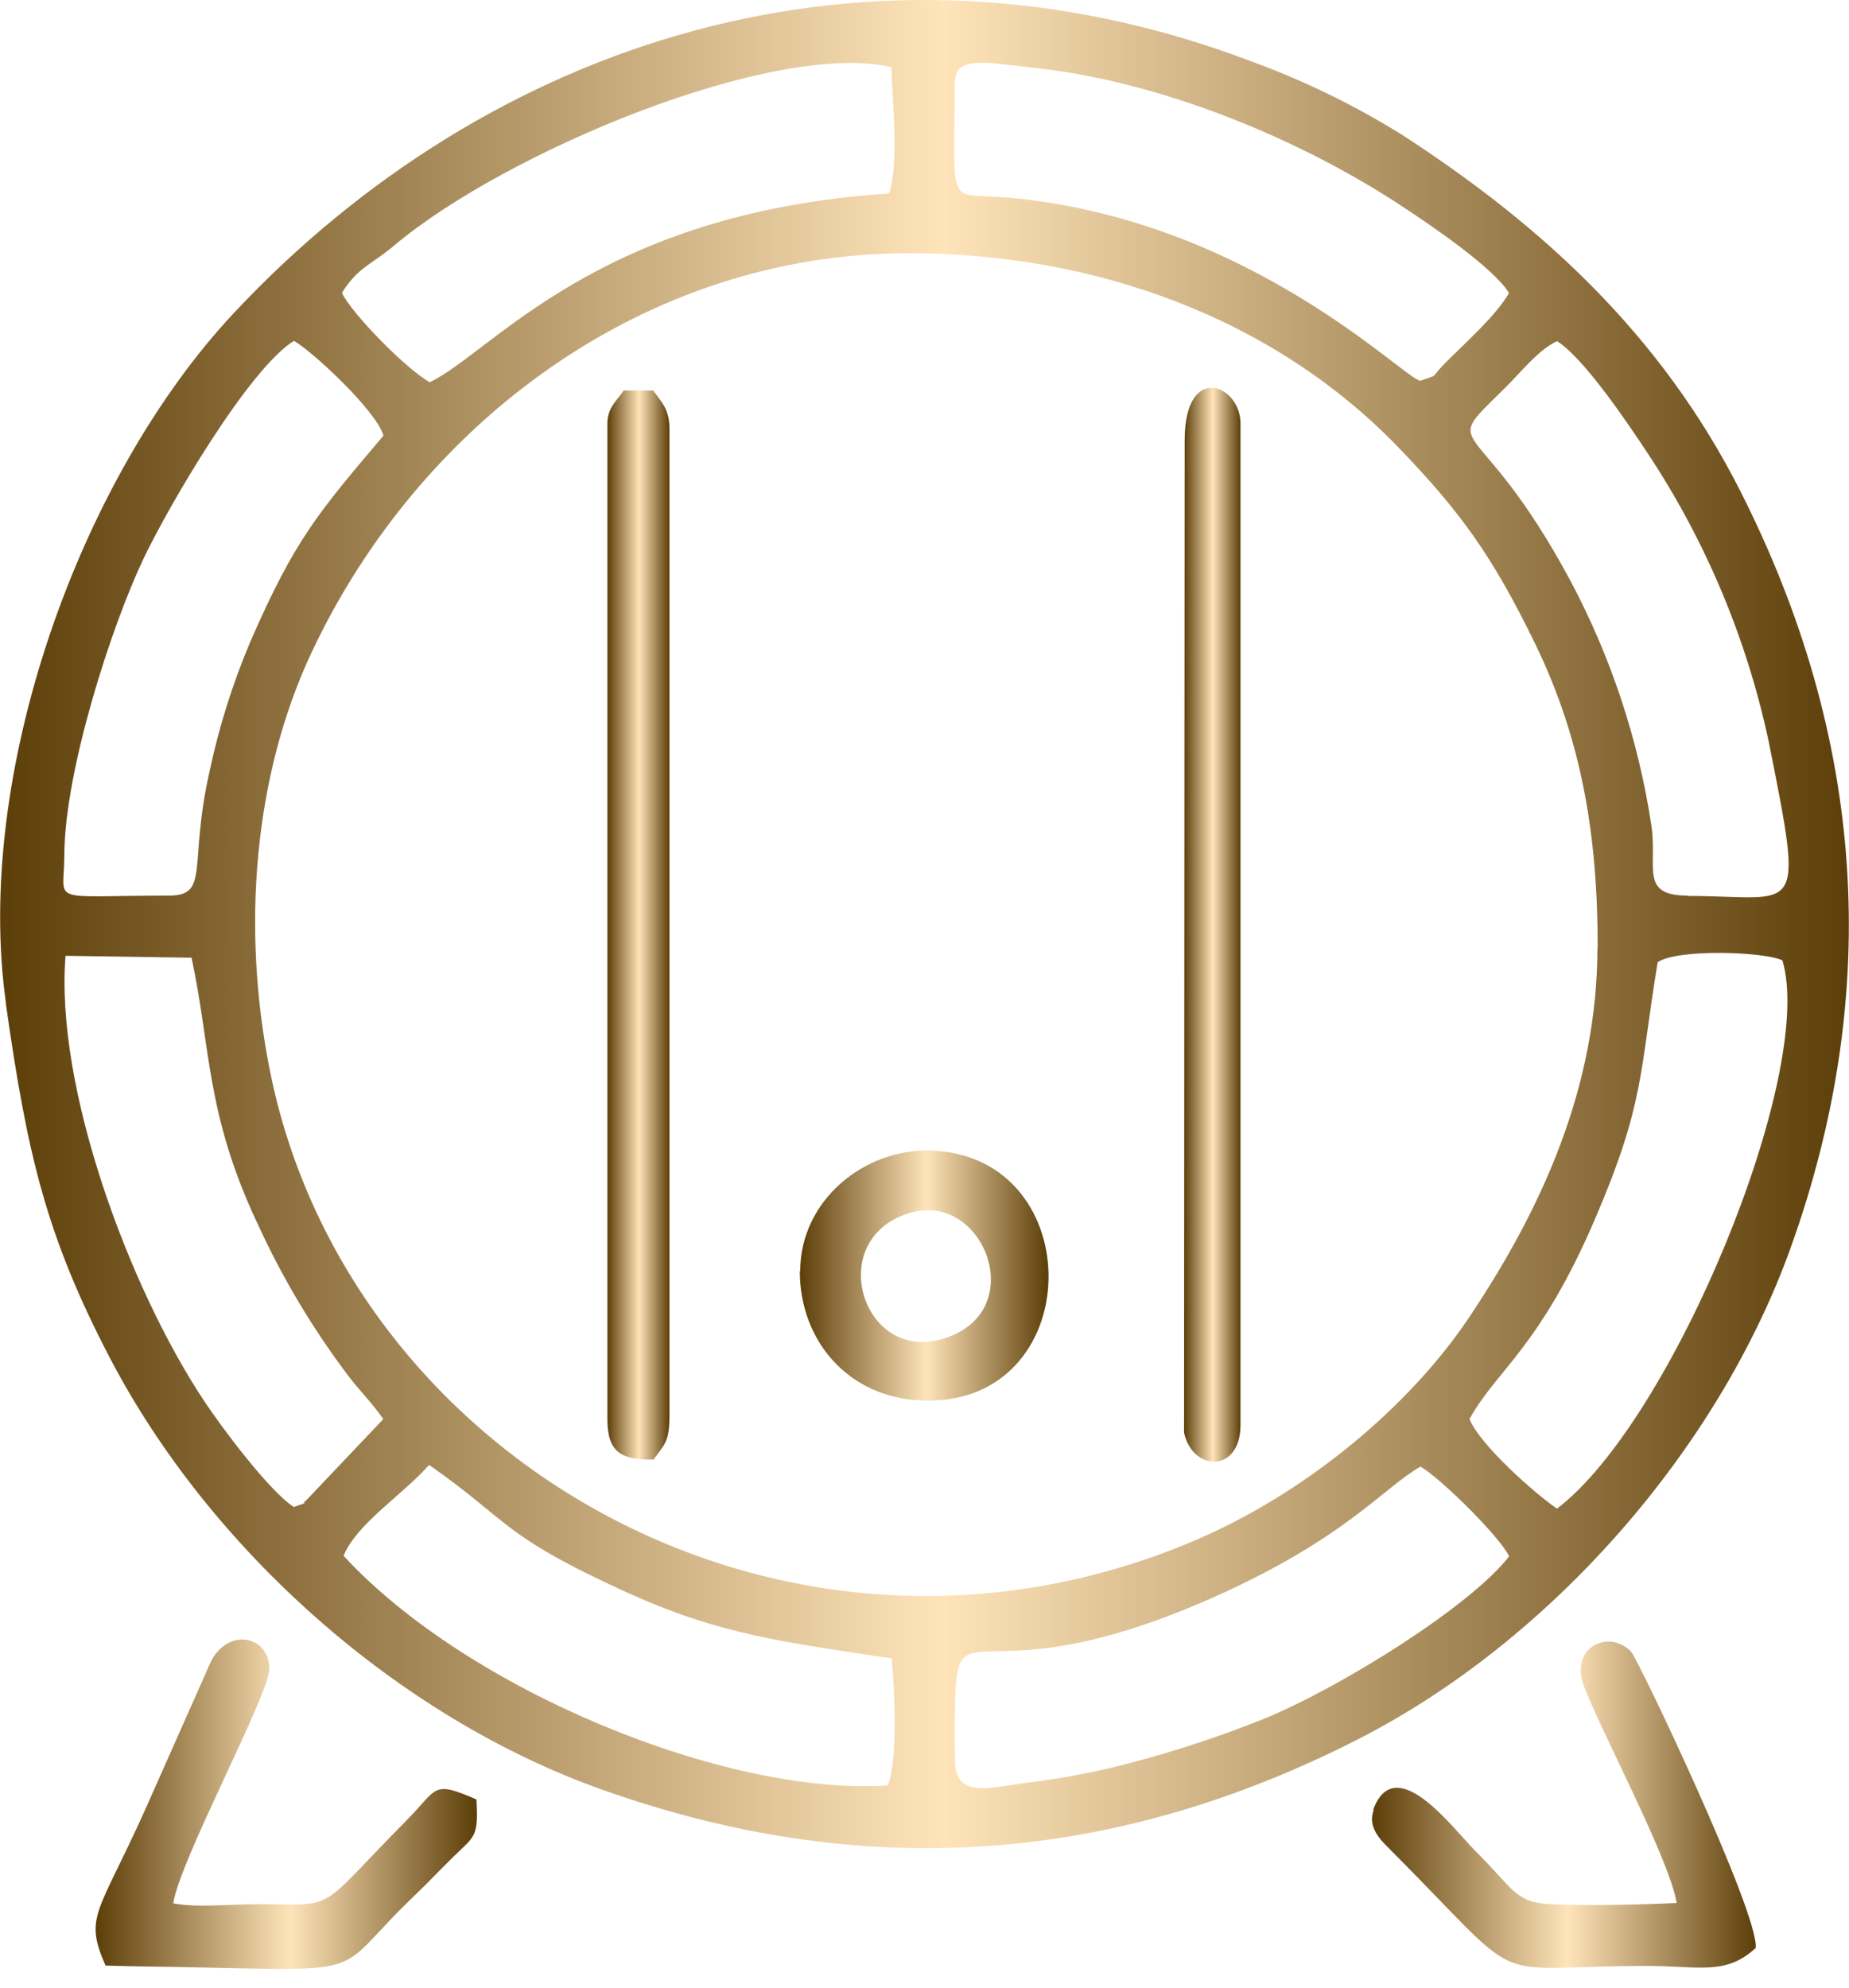 <svg width="80" height="86" viewBox="0 0 80 86" fill="none" xmlns="http://www.w3.org/2000/svg">
<path fill-rule="evenodd" clip-rule="evenodd" d="M14.866 67.309C15.448 65.907 17.475 64.637 18.564 63.383C22.069 65.821 21.618 66.391 27.12 68.898C31.168 70.741 33.935 71.047 38.582 71.758C38.707 73.074 38.861 76.157 38.41 77.253C31.434 77.711 20.236 73.15 14.859 67.309H14.866ZM41.319 76.171C41.319 67.875 40.895 74.262 52.455 69.132C58.23 66.568 59.856 64.36 61.458 63.459C62.245 63.883 64.881 66.466 65.295 67.338C63.65 69.468 58.145 72.933 54.722 74.357C52.538 75.233 50.293 75.951 48.006 76.506C46.76 76.791 45.501 77.011 44.232 77.164C42.827 77.349 41.319 77.823 41.319 76.177V76.171ZM11.124 52.899C12.192 55.249 13.516 57.474 15.073 59.533C15.567 60.191 16.06 60.645 16.584 61.402L13.25 64.916C12.957 65.114 13.543 64.916 12.714 65.203C11.68 64.545 9.62 61.807 8.831 60.615C5.586 55.729 2.374 47.051 2.835 41.355L8.288 41.438C9.13 45.363 8.903 48.167 11.121 52.899H11.124ZM71.722 41.635C72.564 41.043 76.345 41.174 77.119 41.553C78.576 46.397 72.367 61.484 67.365 65.275C66.434 64.643 64.055 62.544 63.578 61.402C64.766 59.25 66.615 58.328 69.02 52.721C71.166 47.723 70.929 46.416 71.722 41.635ZM69.116 40.977C69.116 47.061 66.687 52.349 63.522 57.062C61.024 60.77 56.582 64.61 51.514 66.73C33.965 74.061 15.109 63.182 11.697 46.42C10.423 40.167 10.983 33.533 13.49 28.209C18.15 18.314 27.887 10.956 39.312 10.956C47.312 10.956 55.107 13.71 60.593 19.449C63.153 22.125 64.542 23.984 66.437 27.887C68.438 32.023 69.126 36.146 69.126 40.977H69.116ZM73.028 38.752C70.896 38.752 71.735 37.485 71.442 35.672C70.881 31.991 69.702 28.431 67.954 25.142C63.916 17.613 62.143 19.706 65.091 16.81C65.812 16.103 66.523 15.165 67.365 14.76C68.527 15.484 70.432 18.314 71.278 19.594C73.793 23.388 75.572 27.621 76.523 32.072C78.086 39.914 77.869 38.766 73.028 38.766V38.752ZM2.782 37.038C2.782 33.379 4.833 27.051 6.221 24.148C7.32 21.845 10.756 15.971 12.717 14.747C13.474 15.171 16.254 17.728 16.593 18.847C13.796 22.157 12.776 23.296 10.831 27.765C10.063 29.579 9.471 31.464 9.064 33.392C8.149 37.439 9.097 38.752 7.301 38.752C1.986 38.752 2.782 39.151 2.782 37.038ZM41.319 3.562C41.319 2.39 42.636 2.7 44.877 2.95C50.28 3.555 56.187 5.99 60.583 8.873C61.899 9.735 64.614 11.578 65.292 12.68C64.693 13.691 63.505 14.727 62.525 15.711C61.827 16.412 62.334 16.165 61.458 16.474C60.833 16.474 54.127 9.518 43.689 8.557C40.905 8.304 41.306 9.242 41.306 3.572L41.319 3.562ZM14.793 12.671C15.494 11.545 16.11 11.43 17.064 10.614C21.908 6.547 33.517 1.729 38.569 2.907C38.601 4.187 38.914 7.228 38.46 8.373C25.83 9.202 21.319 15.241 18.594 16.537C17.581 15.978 15.224 13.575 14.793 12.671ZM0.255 43.438C1.173 49.904 1.986 53.458 4.763 58.77C9.061 66.996 17.166 74.265 26.008 77.418C37.371 81.472 48.2 80.649 58.796 75.233C67.099 70.984 74.325 62.728 77.461 54.028C81.479 42.866 80.686 31.875 75.292 21.236C71.85 14.447 66.687 9.742 60.662 5.832C58.572 4.532 56.35 3.454 54.035 2.617C37.581 -3.595 21.194 1.732 10.134 13.526C3.437 20.67 -1.15 33.53 0.262 43.438H0.255Z" fill="url(#paint0_linear_516_25600)"/>
<path fill-rule="evenodd" clip-rule="evenodd" d="M26.281 18.324V61.399C26.281 62.814 26.851 63.182 28.279 63.149C28.782 62.442 28.966 62.409 28.966 61.152V18.571C28.966 17.666 28.585 17.36 28.259 16.896H26.985C26.712 17.32 26.281 17.613 26.281 18.334V18.324Z" fill="url(#paint1_linear_516_25600)"/>
<path fill-rule="evenodd" clip-rule="evenodd" d="M51.257 19.064L51.23 61.984C51.599 63.692 53.672 63.735 53.672 61.655V18.324C53.672 16.645 51.257 15.642 51.257 19.061V19.064Z" fill="url(#paint2_linear_516_25600)"/>
<path fill-rule="evenodd" clip-rule="evenodd" d="M7.495 82.354C7.791 80.445 11.638 73.35 11.651 72.215C11.671 70.826 9.946 70.376 9.143 71.853L6.264 78.339C4.234 82.844 3.632 82.91 4.566 85.046L5.701 85.075C16.682 85.22 14.02 85.76 17.877 82.074C18.647 81.334 18.907 81.034 19.604 80.35C20.572 79.405 20.694 79.494 20.615 77.859C18.663 77.01 18.969 77.378 17.564 78.79C13.655 82.739 14.652 82.41 11.243 82.39C9.762 82.39 8.61 82.555 7.505 82.354H7.495Z" fill="url(#paint3_linear_516_25600)"/>
<path fill-rule="evenodd" clip-rule="evenodd" d="M59.434 78.326C59.161 79.05 59.727 79.606 60.093 79.971C66.308 86.204 64.015 85.062 71.281 85.062C73.518 85.062 74.667 85.486 75.963 84.282C76.118 82.801 70.846 71.722 70.56 71.448C69.573 70.481 68.026 71.284 68.471 72.765C68.915 74.245 72.225 80.356 72.544 82.337C70.919 82.413 68.681 82.466 67.072 82.386C65.552 82.314 65.489 81.728 63.864 80.119C62.876 79.132 60.375 75.71 59.411 78.306L59.434 78.326Z" fill="url(#paint4_linear_516_25600)"/>
<path fill-rule="evenodd" clip-rule="evenodd" d="M39.486 52.448C42.616 51.626 44.603 56.831 40.753 57.94C37.226 58.954 35.627 53.458 39.486 52.448ZM34.606 55.002C34.606 58.016 36.703 60.468 39.871 60.596C47.048 60.889 47.197 50.046 40.309 49.783C37.41 49.674 34.623 51.931 34.623 54.998L34.606 55.002Z" fill="url(#paint5_linear_516_25600)"/>
<defs>
<linearGradient id="paint0_linear_516_25600" x1="0.006" y1="39.983" x2="79.993" y2="39.983" gradientUnits="userSpaceOnUse">
<stop stop-color="#5C3E08"/>
<stop offset="0.51" stop-color="#FFE4BA"/>
<stop offset="1" stop-color="#5C3E08"/>
</linearGradient>
<linearGradient id="paint1_linear_516_25600" x1="26.281" y1="40.023" x2="28.966" y2="40.023" gradientUnits="userSpaceOnUse">
<stop stop-color="#5C3E08"/>
<stop offset="0.51" stop-color="#FFE4BA"/>
<stop offset="1" stop-color="#5C3E08"/>
</linearGradient>
<linearGradient id="paint2_linear_516_25600" x1="51.23" y1="40.011" x2="53.672" y2="40.011" gradientUnits="userSpaceOnUse">
<stop stop-color="#5C3E08"/>
<stop offset="0.51" stop-color="#FFE4BA"/>
<stop offset="1" stop-color="#5C3E08"/>
</linearGradient>
<linearGradient id="paint3_linear_516_25600" x1="4.137" y1="78.063" x2="20.634" y2="78.063" gradientUnits="userSpaceOnUse">
<stop stop-color="#5C3E08"/>
<stop offset="0.51" stop-color="#FFE4BA"/>
<stop offset="1" stop-color="#5C3E08"/>
</linearGradient>
<linearGradient id="paint4_linear_516_25600" x1="59.362" y1="78.085" x2="75.967" y2="78.085" gradientUnits="userSpaceOnUse">
<stop stop-color="#5C3E08"/>
<stop offset="0.51" stop-color="#FFE4BA"/>
<stop offset="1" stop-color="#5C3E08"/>
</linearGradient>
<linearGradient id="paint5_linear_516_25600" x1="34.606" y1="55.19" x2="45.367" y2="55.19" gradientUnits="userSpaceOnUse">
<stop stop-color="#5C3E08"/>
<stop offset="0.51" stop-color="#FFE4BA"/>
<stop offset="1" stop-color="#5C3E08"/>
</linearGradient>
</defs>
</svg>
